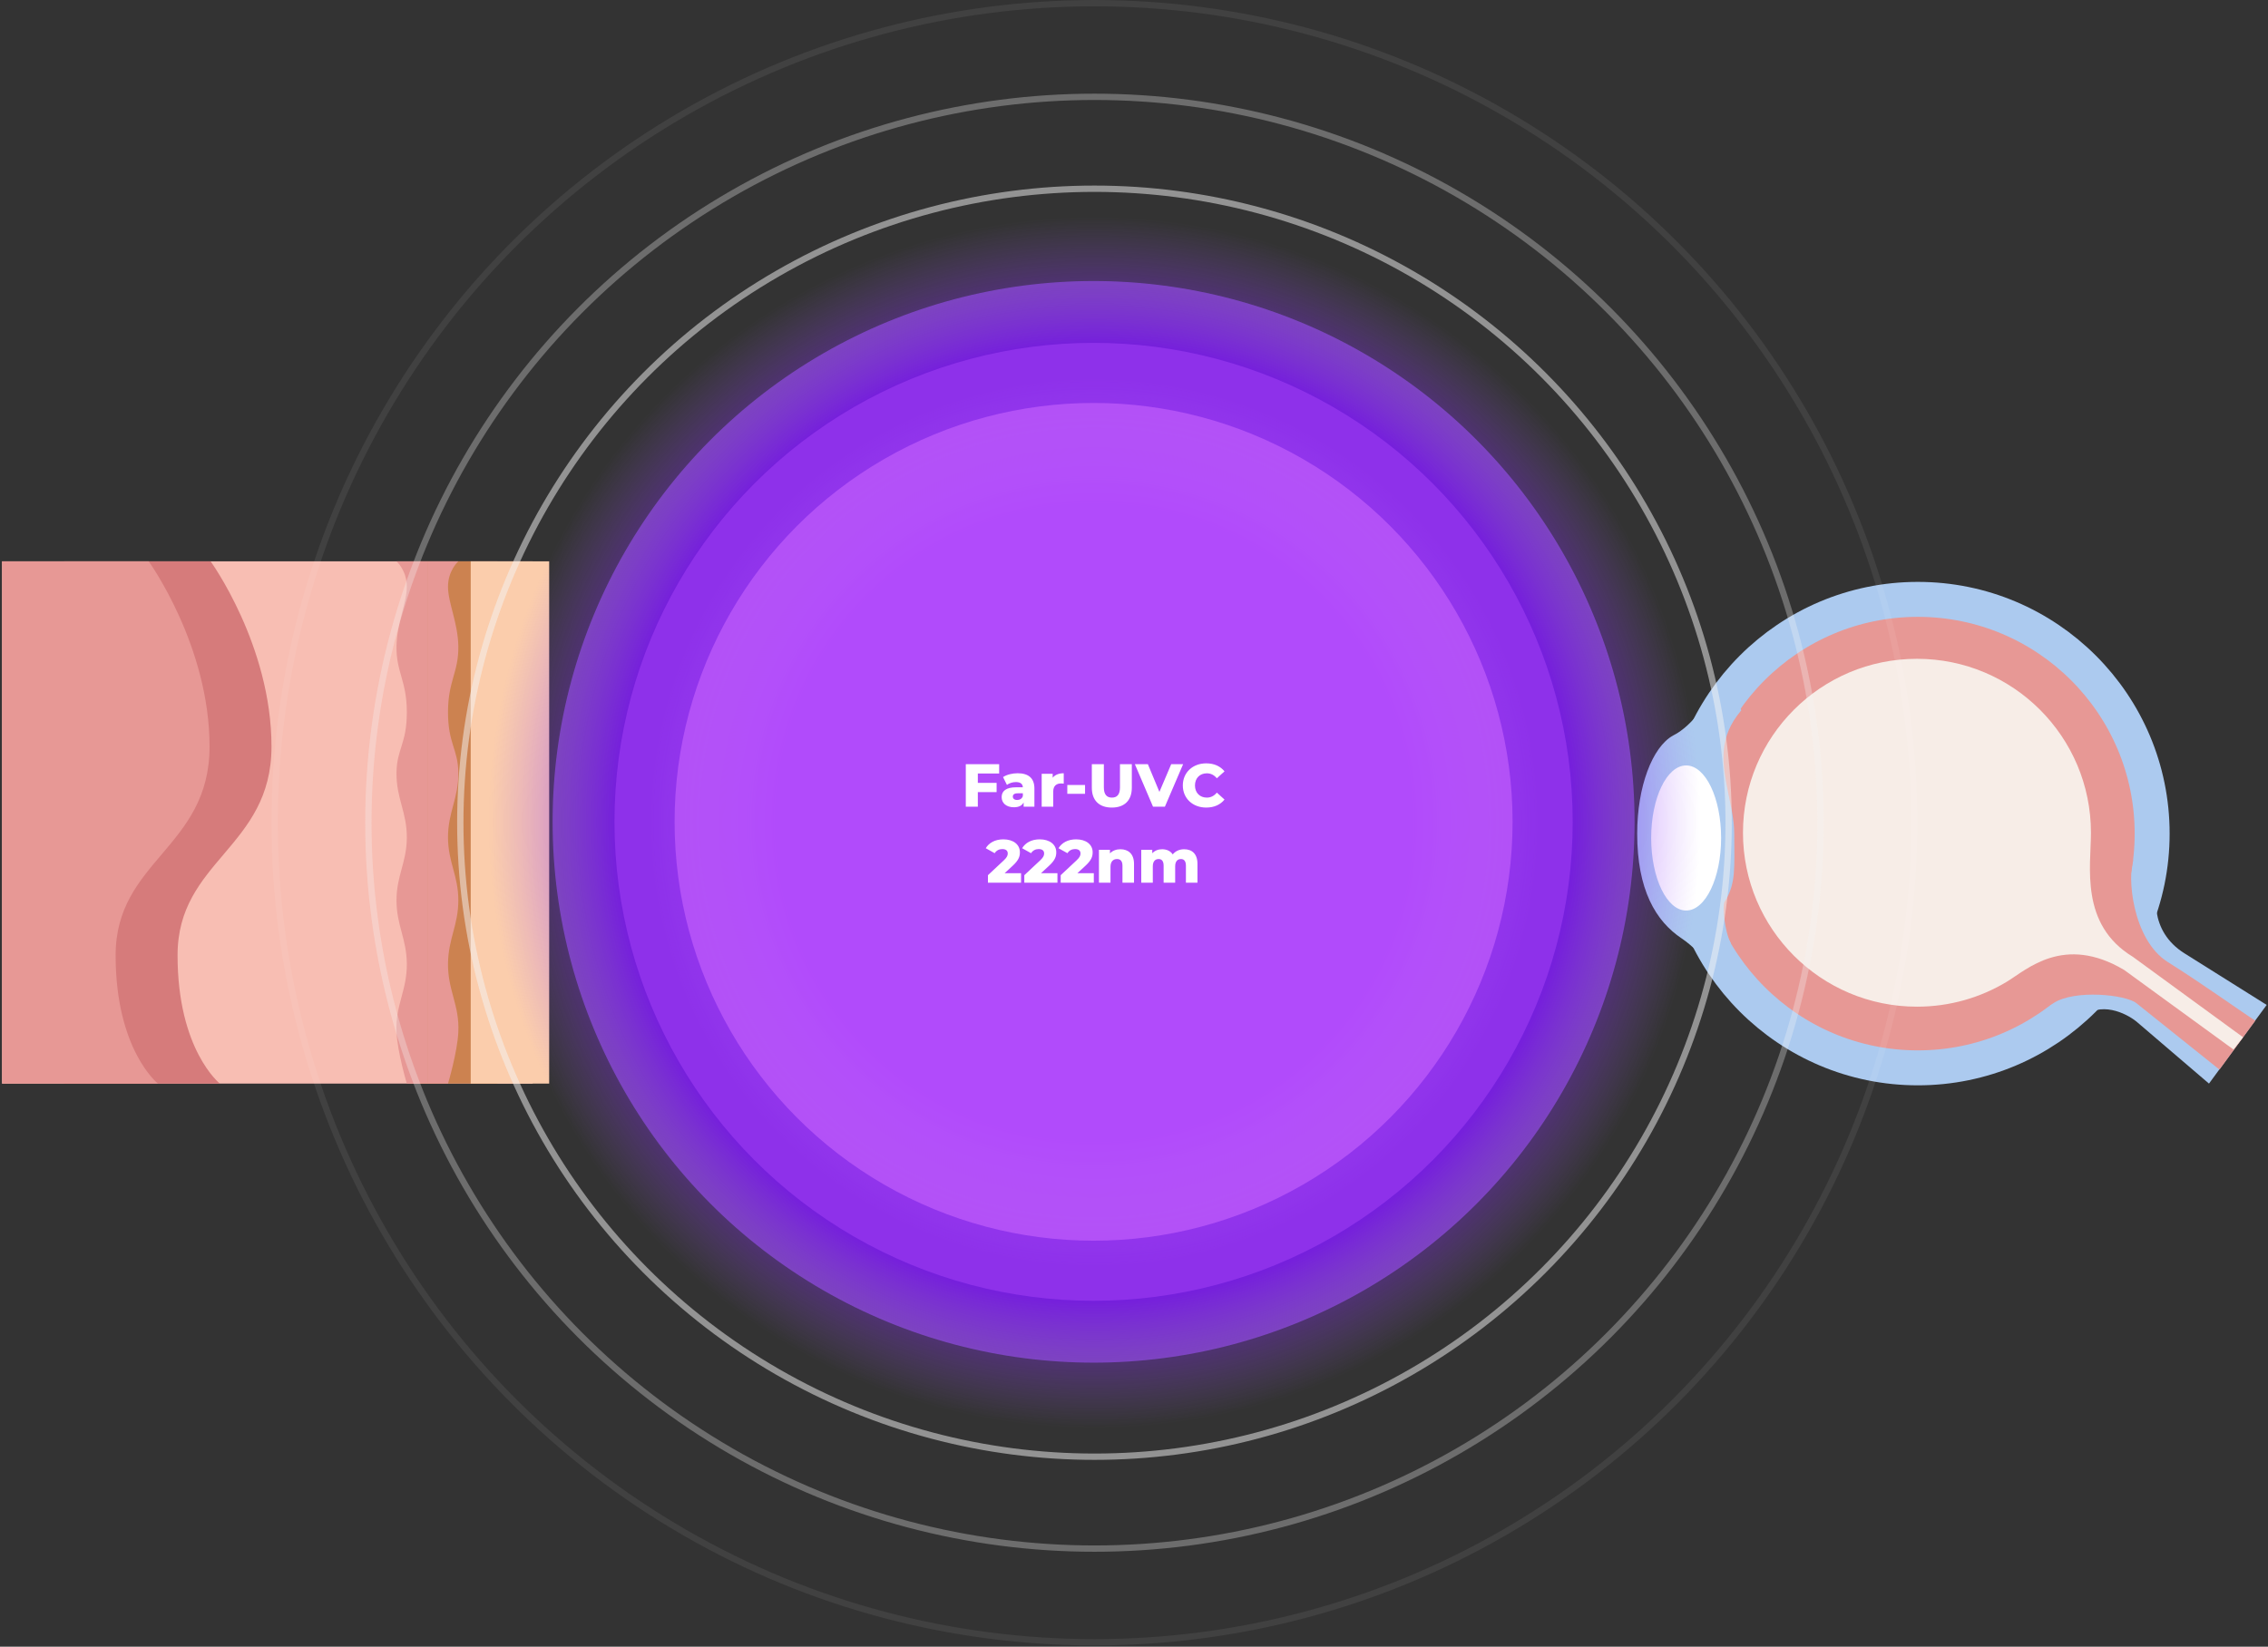 <svg width="537" height="390" viewBox="0 0 537 390" fill="none" xmlns="http://www.w3.org/2000/svg">
<rect x="0" y="0" width="537" height="390" fill="#333333" stroke="none"/>
<path d="M523.026 256.638L536.689 238.007C533.722 236.144 525.676 231.093 517.23 225.793C508.784 220.494 509.985 211.303 511.641 207.369L496.115 230.969C493.148 236.075 488.331 245.253 492.803 241.112C497.274 236.972 503.36 239.939 505.844 241.94L523.026 256.638Z" fill="#ACCAEF"/>
<circle cx="454.091" cy="197.433" r="55.478" fill="#E79895" stroke="#ACCAEF" stroke-width="8.279"/>
<path d="M410.619 197.433C410.619 205.313 411.122 209.202 408.342 213.58C407.816 214.408 408.238 220.412 409.791 223.31C409.218 225.839 404.953 227.209 404.202 227.657C403.167 226.622 400.682 223.931 398.198 222.275C391.988 218.135 387.641 210.696 387.641 197.433C387.641 186.283 391.244 176.908 396.128 174.205C401.096 171.764 404.442 165.347 405.444 165.347C407.044 165.347 411.8 166.019 412.275 168.245C406.893 174.662 407.694 180.313 409.17 187.704C409.742 190.568 410.619 194.13 410.619 197.433Z" fill="#ACCAEF"/>
<path d="M525.509 253.325L533.997 241.733C531.03 239.87 521.742 233.162 513.296 227.863C504.85 222.563 503.567 207.369 505.224 203.436L492.389 227.863C489.422 232.969 482.038 240.284 486.18 237.592C491.29 234.272 503.359 235.591 505.843 237.592L525.509 253.325Z" fill="#E79895"/>
<path d="M495.08 197.227C495.08 205.205 492.388 218.963 505.016 226.622L531.1 245.667L528.823 248.565L502.946 229.727C488.662 221.24 479.908 229.632 475.207 232.482C468.986 236.252 461.689 238.422 453.884 238.422C431.133 238.422 412.689 219.978 412.689 197.227C412.689 174.475 431.133 156.031 453.884 156.031C476.636 156.031 495.08 174.475 495.08 197.227Z" fill="#F7EDE7"/>
<ellipse cx="399.233" cy="198.468" rx="8.28" ry="17.182" fill="white"/>
<rect x="0.492" y="132.945" width="125.626" height="123.693" fill="#F8BEB3"/>
<rect x="99.233" y="132.945" width="18.575" height="123.693" fill="#CC8250"/>
<path d="M15.157 132.945H49.863C49.863 132.945 64.283 152.847 64.283 176.816C64.283 200.784 42.042 203.78 42.042 226.25C42.042 248.72 52.063 256.638 52.063 256.638H15.157V132.945Z" fill="#D67B7B"/>
<rect x="111.454" y="132.945" width="18.575" height="123.693" fill="#FBCDAC"/>
<path d="M101.188 132.945H108.52C108.52 132.945 106.076 135.085 106.076 138.937C106.076 142.789 108.43 147.483 108.52 153.061C108.621 159.219 106.076 161.193 106.076 168.684C106.076 176.174 108.455 177.36 108.52 183.022C108.591 189.096 106.035 192.355 106.076 198.43C106.116 204.256 108.507 207.369 108.52 213.196C108.534 219.105 106.151 222.267 106.076 228.176C105.995 234.582 108.834 238.04 108.52 244.44C108.284 249.272 106.076 256.638 106.076 256.638H101.188V132.945Z" fill="#E79895"/>
<path d="M101.213 132.945L93.881 132.945C93.881 132.945 96.325 135.085 96.325 138.937C96.325 142.789 93.971 147.483 93.881 153.061C93.781 159.219 96.325 161.193 96.325 168.684C96.325 176.174 93.946 177.36 93.881 183.022C93.81 189.096 96.366 192.355 96.325 198.43C96.285 204.256 93.894 207.369 93.881 213.196C93.867 219.105 96.25 222.267 96.325 228.176C96.406 234.582 93.567 238.04 93.881 244.44C94.117 249.272 96.325 256.638 96.325 256.638L101.213 256.638L101.213 132.945Z" fill="#E79895"/>
<path d="M0.492 132.945H35.198C35.198 132.945 49.618 152.847 49.618 176.816C49.618 200.784 27.377 203.78 27.377 226.25C27.377 248.72 37.398 256.638 37.398 256.638H0.492V132.945Z" fill="#E79895"/>
<circle cx="259.14" cy="194.854" r="194.105" stroke="white" stroke-opacity="0.07" stroke-width="1.496"/>
<circle cx="259.14" cy="194.853" r="171.92" stroke="#F5F5F5" stroke-opacity="0.3" stroke-width="1.496"/>
<circle cx="259.14" cy="194.853" r="150.154" stroke="#F5F5F5" stroke-opacity="0.5" stroke-width="1.496"/>
<circle opacity="0.6" cx="258.93" cy="194.644" r="128.088" fill="#A460F5"/>
<circle opacity="0.6" cx="259.159" cy="194.79" r="150.964" fill="url(#paint0_radial_618_111)"/>
<circle opacity="0.6" cx="259.078" cy="194.79" r="110.544" fill="url(#paint1_radial_618_111)"/>
<circle opacity="0.57" cx="258.93" cy="194.643" r="99.206" fill="#DC7AFF"/>
<circle opacity="0.4" cx="258.93" cy="194.642" r="113.438" fill="#B44DFF"/>
<path d="M236.574 183.194V180.992H228.675V191.064H231.524V187.611H235.97V185.41H231.524V183.194H236.574ZM240.932 183.136C239.709 183.136 238.385 183.453 237.493 184.043L238.414 185.899C238.946 185.481 239.781 185.222 240.529 185.222C241.608 185.222 242.14 185.668 242.183 186.46H240.629C238.212 186.46 237.162 187.352 237.162 188.791C237.162 190.143 238.198 191.193 240.068 191.193C241.205 191.193 241.982 190.805 242.37 190.057V191.064H244.917V186.733C244.917 184.258 243.464 183.136 240.932 183.136ZM240.831 189.467C240.183 189.467 239.809 189.136 239.809 188.676C239.809 188.201 240.126 187.884 241.004 187.884H242.183V188.56C241.968 189.179 241.435 189.467 240.831 189.467ZM249.247 184.201V183.266H246.643V191.064H249.376V187.481C249.376 186.115 250.139 185.553 251.247 185.553C251.448 185.553 251.621 185.568 251.865 185.597V183.136C250.714 183.136 249.808 183.496 249.247 184.201ZM252.708 188.014H256.909V185.913H252.708V188.014ZM263.25 191.265C266.228 191.265 267.983 189.582 267.983 186.575V180.992H265.178V186.489C265.178 188.215 264.458 188.906 263.279 188.906C262.084 188.906 261.365 188.215 261.365 186.489V180.992H258.516V186.575C258.516 189.582 260.272 191.265 263.25 191.265ZM277.309 180.992L274.517 187.553L271.784 180.992H268.705L273.007 191.064H275.812L280.129 180.992H277.309ZM285.599 191.265C287.455 191.265 288.951 190.589 289.93 189.366L288.117 187.726C287.484 188.488 286.707 188.906 285.743 188.906C284.088 188.906 282.937 187.755 282.937 186.028C282.937 184.302 284.088 183.151 285.743 183.151C286.707 183.151 287.484 183.568 288.117 184.33L289.93 182.69C288.951 181.467 287.455 180.791 285.599 180.791C282.405 180.791 280.06 182.964 280.06 186.028C280.06 189.093 282.405 191.265 285.599 191.265ZM237.873 206.805L239.772 205.05C241.211 203.726 241.484 202.834 241.484 201.856C241.484 199.985 239.887 198.791 237.571 198.791C235.585 198.791 234.161 199.626 233.398 200.892L235.513 202.071C235.916 201.424 236.578 201.093 237.312 201.093C238.175 201.093 238.607 201.482 238.607 202.129C238.607 202.546 238.492 203.007 237.686 203.755L233.916 207.28V209.064H241.758V206.805H237.873ZM246.486 206.805L248.385 205.05C249.824 203.726 250.097 202.834 250.097 201.856C250.097 199.985 248.5 198.791 246.184 198.791C244.198 198.791 242.774 199.626 242.011 200.892L244.126 202.071C244.529 201.424 245.191 201.093 245.925 201.093C246.788 201.093 247.22 201.482 247.22 202.129C247.22 202.546 247.105 203.007 246.299 203.755L242.529 207.28V209.064H250.371V206.805H246.486ZM255.099 206.805L256.998 205.05C258.437 203.726 258.71 202.834 258.71 201.856C258.71 199.985 257.113 198.791 254.797 198.791C252.811 198.791 251.387 199.626 250.624 200.892L252.739 202.071C253.142 201.424 253.804 201.093 254.538 201.093C255.401 201.093 255.833 201.482 255.833 202.129C255.833 202.546 255.718 203.007 254.912 203.755L251.142 207.28V209.064H258.984V206.805H255.099ZM265.28 201.136C264.302 201.136 263.424 201.467 262.806 202.115V201.266H260.201V209.064H262.935V205.294C262.935 203.999 263.611 203.453 264.489 203.453C265.28 203.453 265.769 203.927 265.769 205.05V209.064H268.503V204.604C268.503 202.187 267.108 201.136 265.28 201.136ZM280.377 201.136C279.255 201.136 278.291 201.582 277.672 202.359C277.126 201.525 276.219 201.136 275.154 201.136C274.234 201.136 273.414 201.453 272.824 202.086V201.266H270.219V209.064H272.953V205.194C272.953 203.985 273.529 203.453 274.334 203.453C275.068 203.453 275.514 203.927 275.514 205.05V209.064H278.248V205.194C278.248 203.985 278.823 203.453 279.615 203.453C280.334 203.453 280.794 203.927 280.794 205.05V209.064H283.528V204.604C283.528 202.187 282.19 201.136 280.377 201.136Z" fill="white"/>
<defs>
<radialGradient id="paint0_radial_618_111" cx="0" cy="0" r="1" gradientUnits="userSpaceOnUse" gradientTransform="translate(259.159 194.79) rotate(90) scale(150.964)">
<stop offset="0.75" stop-color="#7501FF"/>
<stop offset="0.948" stop-color="#A460F5" stop-opacity="0"/>
</radialGradient>
<radialGradient id="paint1_radial_618_111" cx="0" cy="0" r="1" gradientUnits="userSpaceOnUse" gradientTransform="translate(259.078 194.79) rotate(90) scale(110.544)">
<stop offset="0.68" stop-color="#7501FF"/>
<stop offset="0.948" stop-color="#A460F5" stop-opacity="0"/>
</radialGradient>
</defs>
</svg>

